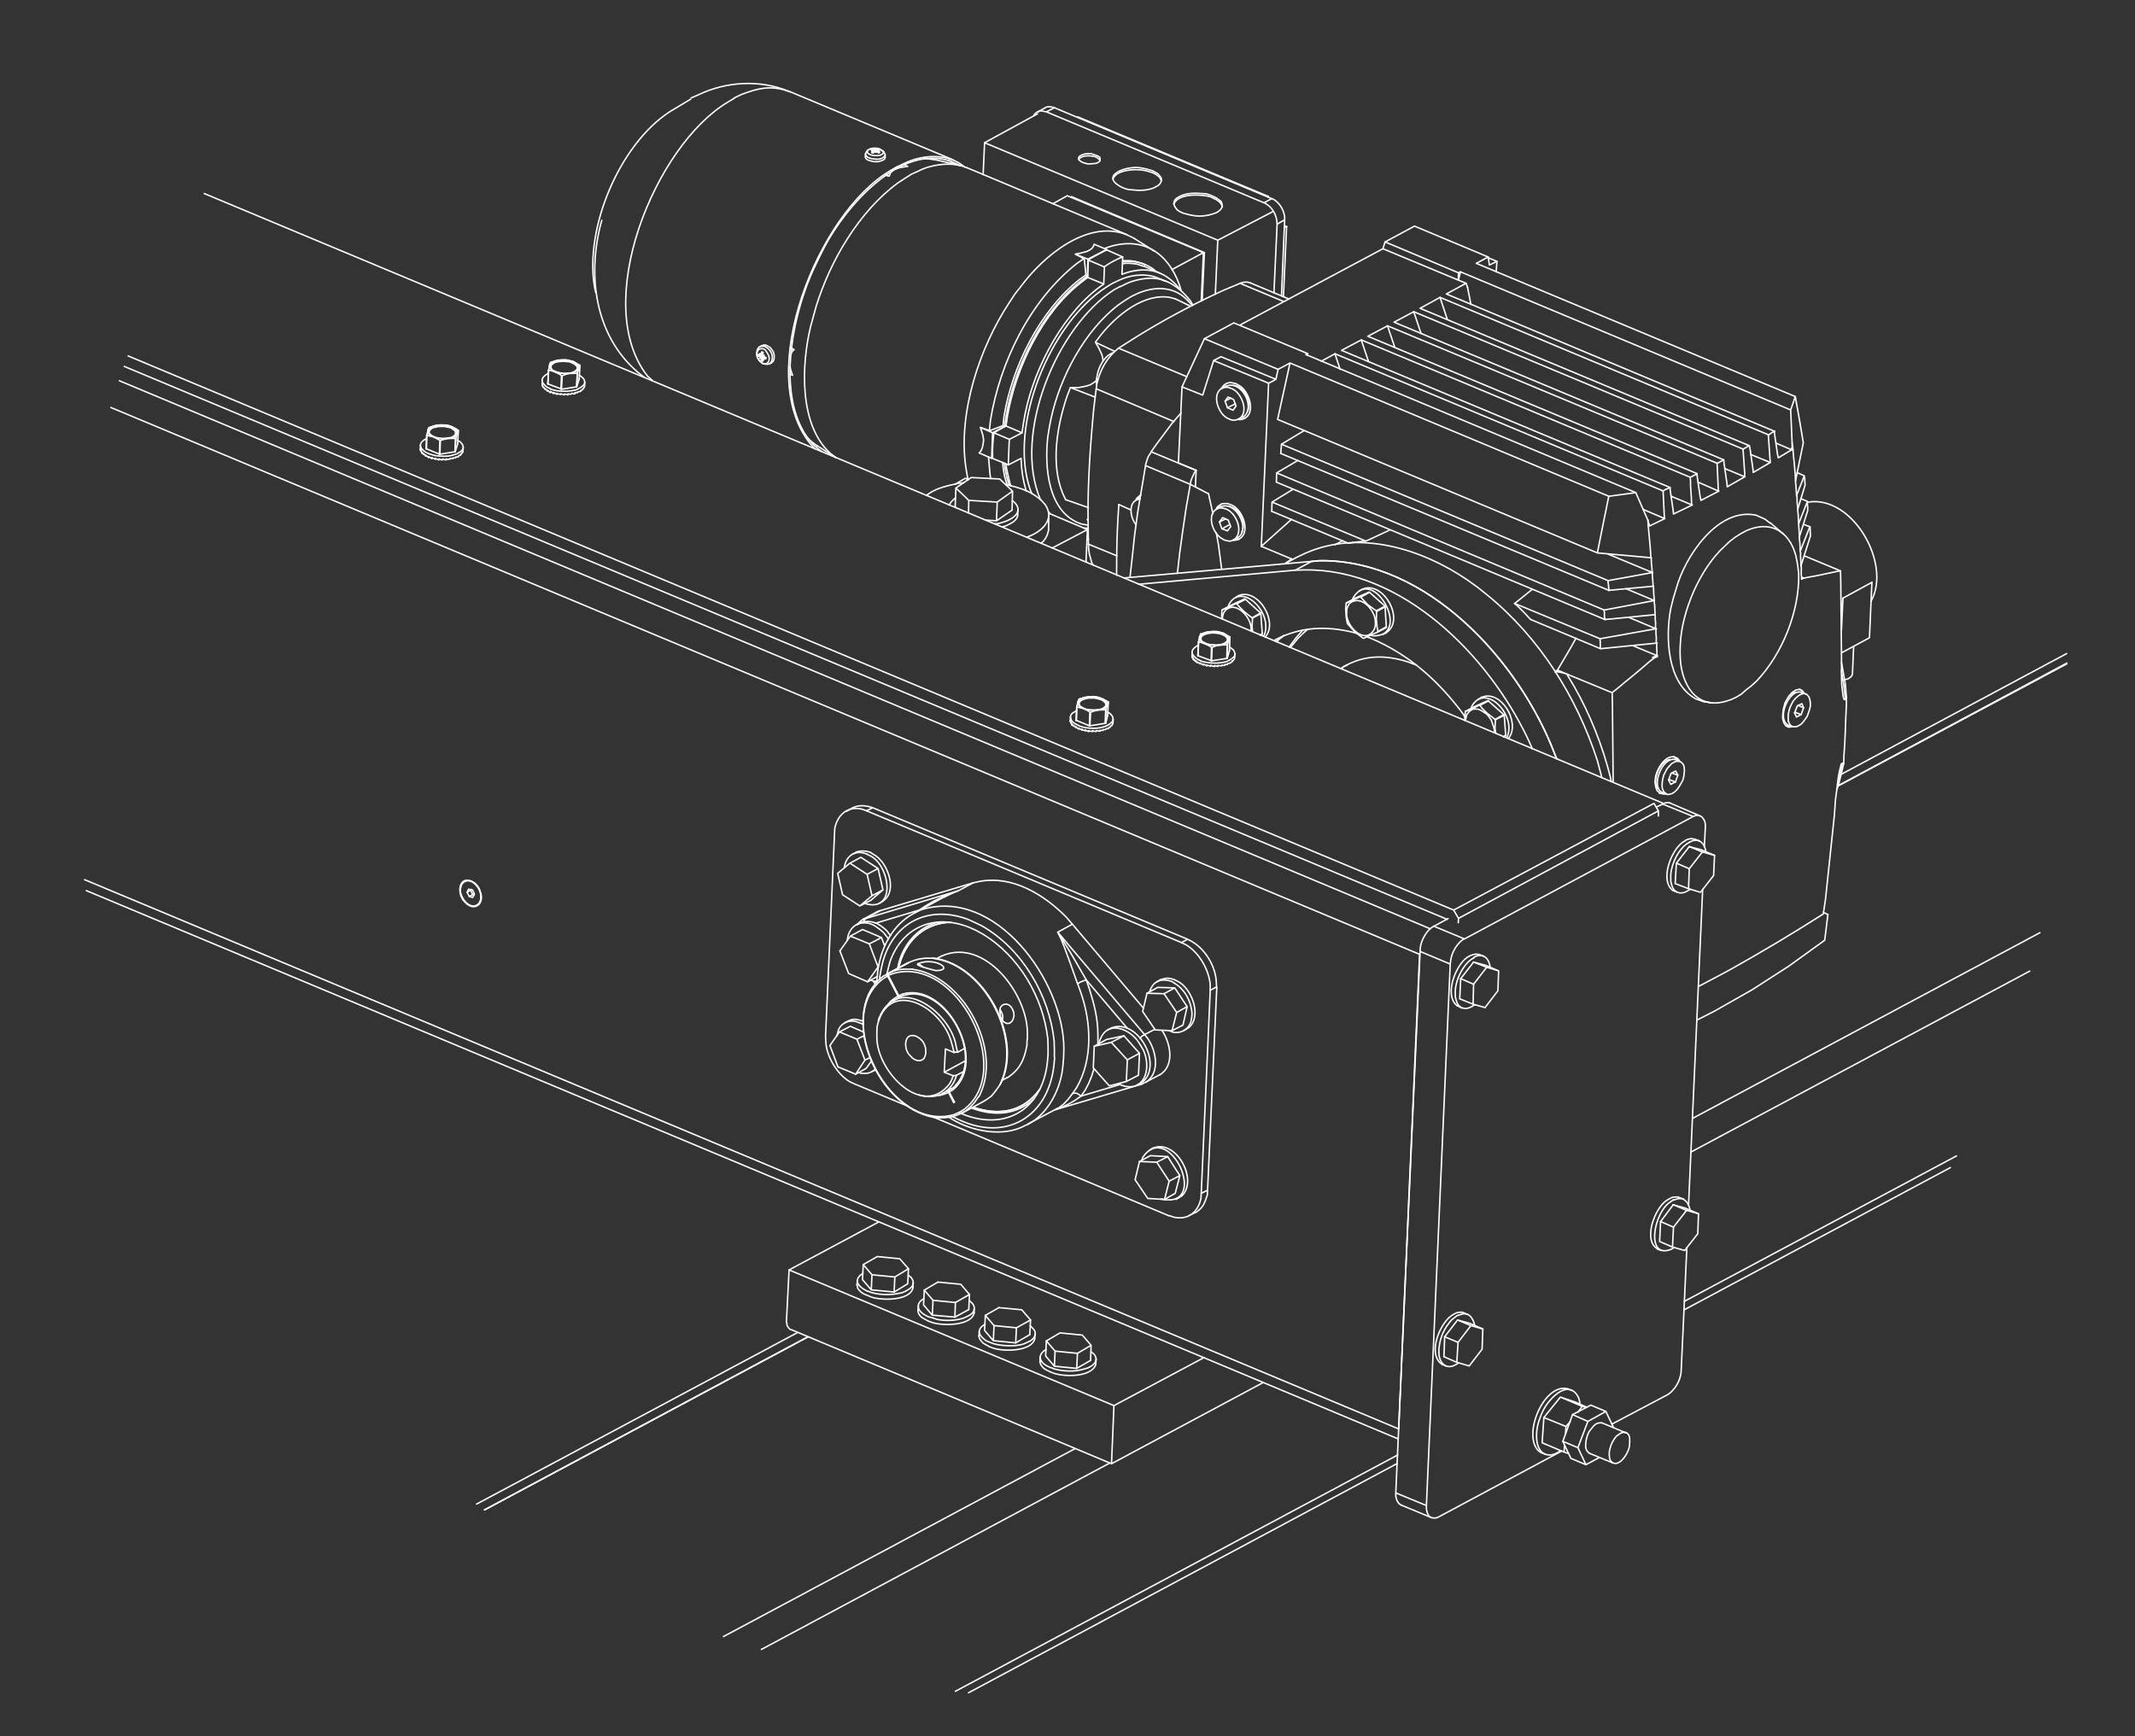<svg xmlns="http://www.w3.org/2000/svg" viewBox="0 0 878 714" fill="none" stroke="#fff" stroke-width=".6" stroke-linecap="round" stroke-linejoin="round" stroke-miterlimit="10" xmlns:v="https://vecta.io/nano"><rect x="0" y="0" width="878" height="714" fill="#333333" stroke="none"/><path d="M364 63.8v-.3l-.6-1.2-.6-.4-.7-.4m-.4-.2l-1-.3c-1.6 0-4 0-4.6 1.9l-.1.4m8 1.5v-1m-8.1-.5v1.1"/><path d="M361.1 61.2h-.3l-.3-.2h-1.4m0 1.8h-.3l-.2-.2m.8-.1V62m1.4-.1v.4m-1.6-.4v-.1m-46.6 80.8l-.4.1c-2.5 2.6 0 7.6 3.6 7.1l.6-.3m-3.2-7.3l-.6.4m3.8 7.1l.7-.4"/><path d="M314.4 146.8l-.6.5m-.7-1.3l.5-.2"/><path d="M314.4 146.8l-.9.7m355.1 441.8l-9.6-4m-5.4 12.4l9.7 4M507.7 270.2l.2-1.3m-17.6-.7v1.3m-249.9-111l.1-1.3m-17.5-.7v1.3m-32.6 27.5l.1-1.3m-17.6-.8v1.4m284.8 112.5l.1-1.3m-17.6-.9v1.3m10.4 264.7l.2-1.9m-23.1-1v1.9m-52.2-30.4v-1.9m-22.9-1l-.2 1.9m240.7 32.7l1.6.6m8.9-21.2l-1.6-.6m79.7-26.2l1.6.5m9-21.2l-1.6-.5m-2.3-126.2l1.4.6m9-21.2l-1.6-.6m-97.5 68.6l1.4.8m9-21.4l-1.6-.5m-183 157.7l.2-1.7m-23-1.1l-.1 1.8m-2-9.4v-1.9m-22.9-1l-.2 1.7m321.7-203.2l-12.6-5.4M576.2 619l12.5 5.2m-99.6-124.3l2.6-1.3m-141-166.4l-2.6 1.5m413.7-56.5l.5-11.4M702.8 289l1.4.1m29-69.6L728 215m-174.1 58.6h.1m129.3 52.2l2 .7m5.5-13.3l-1.9-.9M504.3 158.8l-1.6.9m6.7 12.6l1.6-.8m224.1 126.6l2 .7m5.6-13.3l-2-.8m-238.6-76.3l-1.7.9m6.9 12.8l1.6-.9m-40.1-16.4l-1.5.7m7.4-102.2l-8.2-5.2m24.1 27.4l-1-1.7c-2.8-3.5-5.8-6.3-9.9-8.1h-.1m-33.9 101.5h1.7m32.1-101.5l-3.2-1.3m-12.9-17.9L397.7 69m73.2 39.9l-.8-.4m60 14.5l-15.8-6.6m-37.2-4l-6.4-2.8m-23.3 104.1v.2M394.5 68l-9.3-2.2M336 183.3l7.6 4.8m48.5-122.3l-67-28-.9-.3c-11.6-4.8-25.5-4-36.8 1.4l-3.2 1.4m-36.7 50.3l-.3 1c-5.7 21.5-2.7 46.2 15 61.4l2.9 2.3m164.8-111l-3.2 1.7m106.2 183.4l-4.3 2.3M509.3 245l-1.4.9m60.7 15.1l1.4-.7m-9.7-18l-1.4.8m50.3 43.7l-1.4.9m-189.3-76.1l.1-1.9m215.3 387.8l1.6.6m10.9-26.2l-1.6-.6M431.2 218l.1-5.9m-79.4 138.6l-1.3.6m10.8 20.3l1.3-.7M477.1 403l-1.3.8m10.9 20.1l1.3-.7m-139.2-3.3l-1.3.7m10.8 20.2l1.3-.6m114.5 32l-1.3.8m10.8 20.3l1.3-.7M457 422.8l-1.3.7m12.1 22.6l1.3-.5m-115.5-65.9l-1.3.7m43.5 77.3l8.5-4.6m-29.5-44.3h1.4c14.7 1 26.8 24.8 17.7 36.5l-.9 1"/><path d="M370.5 410l.7-.5 1.6-.4 1.7-.3h.3m36.6 37.1l.6-1.2c8.3-18.8-7.3-47.8-27.8-50.6h-.4m-26 13.7l-.7 1.3c-8.1 18.9 7.3 47.6 27.8 50.6h.4m-12.1-63.6l-8.4 4.5m-3.3 18.3l-.3.9m16.5 30.4l.8.3m9.1-.8l3.5-1.8m-20.5-38.1l-3.3 1.9m9.4-36.5l-.6.3c-9.4 4.8-14.5 15.4-15.3 25.7l-.3 2.9m29.7 55.3l1.3.9c8.4 5.1 21.2 7.5 30.1 2.6l.9-.4m-34.2-93.6l-12.2 6.6m46.4 86.9l12.3-6.5m34.7-10l1-.5.6-.3 5.9-3.1m-43 14.4l35.5-10.5m-110.4-42.4l.8 1.1m-5-26.4l-.6.3-1.1 1-.8.8"/><path d="M360.9 374.9l-6 3.2m57.2 66.2l1.9-1m-26.8-50.1l-1.9 1M35.5 366.3L575 591.8m109-261.4L84 79.6m314.3 616.6l176.3-94.3m118-63.2l109.5-58.5M850 272.7l-94.2 50.5M332.2 549.8l-133 71.2M361.7 61.3l-.5-.1h-.1m-2-.2l-.9.1-.7.3c-1.5.8-.8 1.8.4 2.2l.9.3 1 .1h1l1-.1.7-.3.6-.4.1-.4v-.4l-.4-.4-.7-.4m-6.2 1.7v.2l.3.6.4.4.7.4 1 .3 1.2.2 1.1.1 1.1-.1 1-.3.7-.5.4-.4.2-.4m-4.8-1.6v.4m1.7-.1V62m-.4.2l-.1-.7m-1.6 0h-.2v.1h-.1m2.7 0l-.1-.1h-.2m-46.2 81l-.9-.1h-.7l-.6.2m3.9 7.1l.4-.3c1.6-2 .7-5-1.3-6.3l-.9-.6m-.5 4.8l.4-.3m-.9-1.5l-.4.3m-.1 1.7l1.1-.5m-1.7-.3l1-.7m-.3 2.1h.2v.2h.2m-1.5-2.5v.4m216.5 85.5l2.6-1.8m113.1 47.3l3 5c6.5 11.4 11.7 24.4 14.9 37.2l.4 2m96.3-33.9l-.6-5.3-.9-5.5-.1-1M482.8 173.4l-32-13.5m37.2-5l-28-11.7"/><path d="M447.6 223.8l11.7 4.8m50.6-112.1l18 7.5m227.7 198.6l1.1-4.1 1-4.6M451.5 156.2l-.6-.2m14.4-34.1l-2.6 1.6-2.5 1.7c-14.1 10.6-24.4 30.1-28 47.1l-.7 3.6-.6 3.7c-1.4 12.2-.1 31.3 13.8 35.9l2.2.4.4.1m43-90.4l-1.3-1.4c-5.6-6.5-13.7-6.7-21.2-3.5l-2.5 1.2m-4.6-4.1l-2.6 1.4c-23.6 15.2-41.7 59.4-30.3 86.1l.3.3m3.2 5l.7.8m47.5-95.7l-1.9-.7c-4.2-1.3-10.3-.2-14.3 1.6l-2.6 1.3M302 40.4l-2.7 1.6c-30.1 18-56.4 82.9-33 112.7l1.9 1.7M325 37.8l-1.7-.6c-6.9-2.1-11.9-.8-18.5 1.7l-2.9 1.4m-17.9.5l-8.5 5.1c-20.8 13.5-35.4 48.3-30.9 72.7l.4 1.7m130.1 278.3l1.6.3c19.9 3.8 35 32.4 26.5 50.8l-.4 1m8.5-4.7l.4-1c8.3-18.3-6.6-47-26.5-50.6l-1.6-.3m6.5 55.2l-1.8.7-1.8.5h-.6m-20.3-37.8l.7-.9 1.4-1.1 1.6-1m64.3 25.2v-3.3l-.1-3.5c-2-18.8-13.1-37.8-29.7-47.3l-2.9-1.4-2.9-1.3c-17.3-6.4-32.2 2.4-35.6 20.3l-.6 3.2-.1 1.2m30.1 56.5l2.5 1.2c19.5 9.2 36.7-1.2 39.1-22.2l.3-3.3m3.7-.1l-.3 3.5c-.7 8.4-5.1 17.9-12.3 22.8l-2.2 1.3m-46.1-87.3l1.9-.9c30.9-10.1 59.2 29.4 59.1 57.1l-.1 3.5m-2.6 21l.5-.2 2.1-1.6 1.8-1.9 1.9-2.5m22.4-26.9L446.7 403m22.1 24l.4-.3.3-.5.4-.2.5-.3.3-.2 4.1-2.1m-30.2 27.4l16.1-4.8"/><path d="M446.7 403l1.3 3.7c2 6.5 3.5 12.1 3.5 18.9v3.7m-1.6 10.2l-1 3.2-1.2 2.9-1.4 2.7-1.7 2.5m26.1-25.3l1.3 1.6c3.5 5.1 5.2 14-.7 18h-.1m-2.6.6l.5.2h.4m-24.9 4.9l-2.6 1.8-2.6 1.5-2.8 1.3-2.6 1m-56-82.1h.1m-.1 0l-17.9 5.4m-3.9-2l-.3.1-.3.4-.3.3v.5"/><path d="M377.8 374.5l.2-.2m-17.8 29.3l.3.3m-5.6-25.8l1.3-.4M49.1 156.6L588.2 382M196 618.6l131.9-70.5m429.4-229.7l92.6-49.6M313.1 678.4l143.3-76.7m239-127.9l139.3-74.4M297.5 673.1l144.6-77.3M696 460l142.9-76.4m-446 312l181.9-97.2m117.9-63.2l111.9-59.8M199.3 621l133.1-71.2m423.4-226.5L850 273M362.1 61.5l-.4-.2m-.6-.1h-.3m-1.3-.2h-.4m3.9 4.9l.7-.4.3-.6v-.1m-8.1-.4v.4l.4.6.6.4.9.3 1.1.3 1 .1h1.2l1.1-.3.8-.3m-2.6-4.4h-.5"/><path d="M359.8 61.3h.1v.2-.2h-.1m.1.2h-.5m-.8-.2l-.1.2h-.2v.1h.8.1v.3m-.7.1l.1-.1h.6-.6v.1h-.1"/><path d="M359.2 62.2V62h.2-.2v-.1m0 .3h-.1l-.3.3h-.2v.1h-.1"/><path d="M359.1 62.9l-.2-.1h-.3v-.2h-.1"/><path d="M359.1 62.9v-.1h.1v-.2h.2v-.1h.1v-.2h.1v-.1h.3l.2.1m.1.3h-.1v-.3"/><path d="M360.2 62.3v.3m0-.3v-.1h.3l.1.1.2.2h.1l.2.1.1.2h.2m.3-.2h-.2v.2h-.1m.3-.2v-.1h-.2l-.1-.2h-.2l-.1-.1-.2-.2h-.1v-.1h.1m.6 0h-.6"/><path d="M360.8 61.8l.1.1h.6m-.7-.1v-.2h.4l.2-.1h.1m-.6-.2h.3v.2h.3m-.6-.2h-.3v.2h-.2m-1.8 1.1h-.1m1.6 0v-.3h.1m1 .5h.3v-.2h.2m-1.8-1.1v.3m0 .4v-.4m0-.3v.3m-1.1-.2v-.1m-.2-.2h.2v.2"/><path d="M359.8 61.3l.1.5m1-.3v-.2m-.1.3l.1-.1m-46.2 82.4l-.7-.4-.7-.1-.9.1-.6.4-.3.6-.3.9.1 1 .3.9.6.9.7.7.7.6c2.6.7 3.3-1.8 2.3-3.7l-.6-1-.6-.9"/><path d="M313.2 145.8l-.1.2h-.2m-.3-.6v.3h.2v.1l.1.2"/><path d="M312.8 146v-.2l-.2-.1v-.3m.2.6v.2h-.2m-.7-.5l.3.3h.1v.1h.2l.1.1m-.7-.5v.5l.2.2h.1v.1h.3v.2h.1l.2.1v.2m-.3.3h.1v-.2h.2v-.1m0 .1v.2h-.3m.6.2v-.2h-.2v-.2h-.1m.3.4v.8m.5.3l-.1-.2h-.3v-.1h-.1m.5.3v-.3l-.1-.2v-.4-.2l.1-.1v.1m.6.5h-.1v-.2h-.2v-.1h-.1v-.2h-.2m.2-.1v.1h.1v.2l.2.1v.2h.1m-.4-.6v-.1h.3.1v.1h.5v.1h.2m0-.5v.5m0-.5h-.4l-.1-.2h-.3-.2v-.1l-.1-.2v-.1m.4-.3l-.1.1h-.2v.2h-.1v-.2h.3v-.1h.1"/><path d="M313.8 146.4l-.2-.2-.1-.1v-.1l.1-.2v-.4l.2-.2v-.1m-.6-.3h.3v.1h.3v.2m-.6-.3v.9m3.9 3.6l.3-.2.6-.5.3-.9.1-1-.1-1-.3-1-.6-.9-.7-.9-.9-.5-.9-.5h-.7l-.8.2-.2.1m.6 4.2h.1v-.2h.2m.1-.1l-.1.1h-.2l-.1.2m1.1 1v-.4m0 .5v-.1"/><path d="M313.8 145.1h-.2v-.2h-.2l-.2-.1m-.1 2.2h-.2v.1h-.1"/><path d="M313.1 147l.4-.3.3-.2m-1 .5h.3m.1 1.1l.3-.3m-.3.3l-.1.2"/><path d="M312.1 146.2v.2h-.2v-.2m.2 0h.5m-.1 1.1l.6-.3M659 585.3l-.3-.1h-.7c-2.2 0-3.2 2.1-4.5 3.6l-.6 1.3-.4 1.3-.3 1.4-.1 1.3v1.2l.3 1 .6.9.6.4.1.1m-1.5 4.7l5.6-3m-8.9-4l3.3 7m.8-17.8l-4.1 10.8m11.5-14.9l-7.4 4.1m10.6 2.6l-3.2-6.7m-7.4 4.1l-6.3-2.8m2.2 13.6l-6.2-2.6m4-11l-4 11"/><path d="M660.4 580.5l-6.2-2.6-7.5 3.9m5.5 20.6l-6.2-2.6m-3.3-7l3.3 7m24.2-7.9v1.3l-.1 1.3c-.1 2.9-4.8 10.4-7.9 6.1l-.3-1-.1-1.2v-1.3l.3-1.3.4-1.4.6-1.3.7-1.2.9-1.2 1-.7.9-.6.9-.3h.9l.7.3.6.6.4.9.1 1m-227.1-35.3l5.6-3.3m-14.8 2.4l9.2.9m-12.8-5.1l3.6 4.2m2-7.5l-5.6 3.3m14.8-2.4l-9.2-.9m12.8 5.1l-3.6-4.2m-2 7.5l-.3 6.2m5.9-9.5l-.2 6.2"/><path d="M442.8 562.8l5.7-3.3m-14.6-3.8l-.3 6.2 9.2.9m-12.5-11.3l-.3 6.2 3.6 4.2M368 525.2l5.6-3.4m-15 2.5l9.4.9m-13-5.1l3.6 4.2m2.2-7.5l-5.8 3.3m15-2.4l-9.2-.9m12.8 5l-3.6-4.1m-2 7.5l-.3 6.2"/><path d="M373.6 521.8l-.3 6.2m-5.6 3.4l5.6-3.4m-14.7-3.7l-.3 6.2 9.4.9M355 520.1l-.3 6.2 3.6 4.2m34.6 5.2l-.2 6m.2-6l5.8-3.3-.3 6.2"/><path d="M392.7 541.7l5.7-3.1m-14.7-3.8l9.2.9m-12.8-5.1l3.6 4.2m2-7.5l-5.6 3.3"/><path d="M395.1 528.2l-9.4-.9m13 5.1l-3.6-4.2m-11.4 6.6l-.3 6.1 9.3.8m-12.6-11.1l-.3 6.1 3.6 4.2m34.6 5.2l5.8-3.2m-15 2.3l9.2.9m-12.8-5.1l3.6 4.2m2-7.4l-5.6 3.2"/><path d="M420.2 538.7l-9.4-.9m13 5.1l-3.6-4.2m-2.2 7.4l-.3 6.2m6.1-9.4l-.3 6"/><path d="M417.7 552.3l5.8-3.4m-14.7-3.7l-.3 6.2 9.2.9M405.2 541l-.3 6.2 3.6 4.2m86.7 6.9l-37.1 19.8-133.6-55.8 37-19.8m95.6 99.5l1-23.9m-1 23.9l-131.6-55.1m-2.1-3.1l.2.4v.6l.1.4.6.9.7.7.5.1"/><path d="M323.4 543.8l1.1-21.5m195 46.3L457.1 602m41.4-335.8l-.3 5.6m3.5-6.5l-1.6.3-1.6.6"/><path d="M504.7 265.2l-3 .1m2.8 5.5l.2-5.6m-.2 5.6l-6.3 1m-4.5-.1l-1.3-.6c-2.8-2-3-3.8.1-5.6h.1m13 .6l1 .7.7.6c1 1.7.7 2.5-.9 3.6l-1 .6-1.2.6c-2.9.6-4.7.7-7.6.3l-1.6-.3-1.3-.4"/><path d="M507.7 270.2v.3m0 .3v-.3m0 .3l-.1.2v.1l-.2.2m-.1.2l.1-.2m-.1.2l-.2.2-.1.1h-.3m0 .3v-.3m0 .3l-.1.2-.3.1h-.3m0 .3v-.3m0 .3l-.4.1h-.3l-.5.2m0 .3v-.3m0 .3h-1.1m0 .3v-.3m0 .3l-.5.1-.4-.1h-.4m0 .2v-.2"/><path d="M502.4 273.8h-1l-.6-.1m0 .4v-.4m0 .4l-.4-.1-.6-.2h-.4m0 .3v-.3"/><path d="M499.4 274.1l-.6-.1-.5-.2-.5-.1m0 .3v-.3"/><path d="M497.8 274l-.5-.2-1-.2m0 .2v-.2"/><path d="M496.3 273.8l-.4-.2-.6-.2-.4-.3m0 .3v-.3"/><path d="M494.9 273.4l-.5-.1-.8-.6m0 .3v-.3m0 .3l-.4-.2-.3-.3-.5-.2m0 .2v-.2"/><path d="M492.4 272.5l-.3-.2-.2-.3-.3-.3m0 .3v-.3"/><path d="M491.6 272l-.3-.5-.5-.5m0 .3v-.3"/><path d="M490.8 271.3l-.1-.3-.1-.5-.2-.3m0 .3v-.3"/><path d="M490.4 270.5l-.1-.3v-.7"/><path d="M490.3 269.8v-.3"/><path d="M490.3 269.8v-.3m2.4.2h-.1v-.2m5.5 2.2l-5.4-2m5.5 2.1v-.1h-.1m6.6-1h-.2v.1m1.1-3.2l-.9 3.1m.7-7.5l-.3.4-.1.3-.4.3-.4.3-.6.3-.6.3-.6.1-.7.1h-.9l-.7.1h-.7l-.9-.1h-.7l-.9-.1-.6-.3-.7-.1-1.2-.6-1-1-.1-.4v-.8l.1-.4c.5-.7 2.1-1.6 2.9-1.6l.7-.1h.7l.9-.1h.7l.9.1h.7l.7.1.7.3.7.1.6.3.4.3.4.3.7.7.1.4v.8"/><path d="M503.8 261l-1-.4-1.1-.5-1.2-.1-1.4-.1-2.6.2-1 .3-.9.5-.7.5-.3.6v.6l.3.7.5.6.9.4 1 .5 1.3.3 2.6.2 1.3-.1 1.2-.3 1-.4.7-.5.6-.5.1-.6-.1-.7-.5-.6-.7-.6"/><path d="M502.7 261l-1.2-.4-1.3-.2-1.3-.1-1.3.1-1.1.2-1 .3-.9.5-.6.5-.1.7v.6l.4.6.1.1m9.6.4l.5-.5.3-.6-.1-.6-.4-.6-.8-.6-.8-.4m-4.5 5.1l-2.6-1.3m2.9 1.4h-.2v-.1h-.1m-5.3-2.1l-.2 5.7m2.9-4.9l-1.7-.6-1-.2m5.2 7.7l.1-5.6m7.2-2.9l-.3.8-.3 1.1v.1h-.1"/><path d="M492.9 263.9l.4-1.9m-.4 2v-.1m5 9.8l-.1.3m-1.3-.4l-.2.2m8.5-8.7l-.1 5.6m1.1-8.7l-.4 1.2"/><path d="M505.6 267.6l.2-5.6m-10.6 11.3l-.3.1m-1-.6l-.3.2m-1-3.5l.3-5.6"/><path d="M492.7 272.4l-.3.1m-.5-.7l-.3.2m11.5-11.6l2 1.2.6.3v.1h.1m-14.8 9.3h-.2m-.2-.8h-.2m3.5-9.8l3.1-.8m-3.3 1v-.2h.2m-.6 1.3l.3-.7.1-.4m-3.4 8.9h.1m10-10.1l1 .3 1.7.4m-3-.7h.3m-3.4.2l1.6-.2h1.5M231.2 154.5l-.3 5.6m3.4-6.5l-1.5.3-1.6.6m6.2-1l-3.1.1m2.8 5.5l.3-5.6m-.3 5.6l-6.2 1m-4.5-.2l-1.3-.6c-2.8-2-3-3.8.1-5.6h.1m12.9.6l1 .7.7.6c1 1.7.7 2.5-.9 3.6l-1 .6-1.2.6c-3 .6-4.8.7-7.8.3l-1.4-.3-1.3-.4m14.1-1.5v.3m0 .3v-.3m0 .3l-.4.4m0 .3v-.3m0 .3l-.2.1-.1.2h-.3m0 .3v-.3m0 .3l-.2.1-.2.2h-.3m0 .3v-.3m0 .3l-.5.1h-.2l-.5.1m0 .3v-.3m0 .3h-1.1m0 .5v-.5m0 .5h-.5l-.4-.2h-.4m-.2.3l.2-.3m-.2.3h-.8l-.6-.1m0 .4v-.4"/><path d="M233.5 162.4l-.5-.2-.5-.1h-.5m0 .3v-.3"/><path d="M232 162.4l-.5-.2-1-.2m0 .2v-.2"/><path d="M230.5 162.2l-.5-.1-.6-.1-.4-.2m0 .3v-.3"/><path d="M229 162.1l-.6-.3-.4-.1-.4-.3m0 .4v-.4m0 .4l-.5-.3-.4-.3-.4-.2m0 .4v-.4"/><path d="M226.3 161.4l-.5-.3-.2-.3-.5-.3m0 .3v-.3m0 .3l-.8-.9m0 .3v-.3"/><path d="M224.3 160.2l-.3-.4-.2-.3-.3-.3m0 .3v-.3m0 .3l-.1-.3-.2-.4-.1-.3m0 .3v-.3m0 .3l-.1-.3v-.7"/><path d="M223 158.1v-.3"/><path d="M223 158.1v-.3m2.3.1v-.1m5.4 2.1l-5.4-2m5.6 2.2h-.2v-.2m6.5-1v.2h-.1m1.1-3.2l-1 3m.8-7.5l-.1.4-.1.3-.4.3-.4.3-.6.3-.6.3-.6.1-.7.1h-.9l-.7.1h-.9l-.7-.1h-.7l-.9-.1-.7-.3-.6-.1-1.2-.6-1-1-.2-.4v-.7l.1-.4c.5-.7 2.1-1.6 2.9-1.6l.7-.1h.7l.7-.1h.9l.7.1h.9l.7.1.7.3.7.1.6.3.4.3.4.3.4.4.1.3.3.4v.4l.1.3"/><path d="M236.5 149.3l-1-.5-1.2-.2-1.3-.3-1.2-.2-1.3.2-1.3.1-1.1.3-.8.4-.7.6-.3.6v.6l.3.7.5.6.9.4 1 .4 1.2.3 1.4.3h1.3l1.3-.1 1.2-.3 1-.5.7-.4.4-.6.3-.6-.1-.7-.5-.5-.7-.6"/><path d="M235.4 149.3l-1.2-.5-1.3-.1-1.3-.1-1.3.1-1.1.1-1.1.3-.8.6-.6.4-.1.8v.5l.4.6.1.2m9.6.4l.5-.6.2-.6v-.5l-.5-.6-.7-.6-.8-.4m-4.5 5.2l-.6-.5-2-1m2.9 1.5h-.3m-5.3-2.2l-.3 5.6m3-4.9l-1.7-.6-1-.1m5.1 7.6l.2-5.4m7.1-3.1l-.2.9-.3 1v.2h-.1"/><path d="M225.6 152.2l.4-1.9m-.4 2v-.1m5 9.8l-.1.2m-1.3-.4l-.2.3m8.5-8.8l-.3 5.6m1.3-8.6l-.5 1.1"/><path d="M238.2 155.9l.3-5.6m-10.6 11.2l-.3.3m-1-.7l-.3.3m-1-3.6l.3-5.6m-.2 8.5l-.3.1m-.7-.7l-.1.1m11.5-11.5l2 1.2.6.2v.2h.1m-14.8 9.2h-.2m-.3-.7h-.1m3.5-9.8l3.1-.9m-3.3 1v-.1h.2m-.6 1.3l.1-.7.3-.5m-3.4 9h.1M233 148l1.1.3 1.7.4m-3-.7h.2m-3.3.1l1.6-.1h1.5m-51.7 33.1l-.2 5.7m3.4-6.5l-3.2.8m6.2-.8h-3m2.8 5.5l.2-5.5m-.2 5.5l-6.2 1m-4.5-.2l-1.3-.6c-2.8-1.7-3.1-3.9.1-5.5h.1m12.9.6l1 .6.7.7c1.1 1.5.6 2.7-.9 3.6l-1 .6-1.2.4c-2.5.9-5.2.7-7.8.4l-1.4-.4-1.3-.4m14.1-1.3v.3m0 .3v-.3m0 .3l-.2.1-.1.2-.2.1m0 .3v-.3m0 .3h-.1l-.1.2-.3.1m0 .3v-.3m0 .3l-.2.1h-.3l-.3.2m0 .3v-.3m0 .3l-.4.1h-.7m0 .3v-.3m0 .3l-.3.1h-.9m0 .3v-.3m0 .3H185m-.1.3l.1-.3m-.1.3h-.9l-.5-.1m0 .3v-.3"/><path d="M183.5 189.1h-.5l-.6-.2-.4-.1m0 .3v-.3"/><path d="M182 189.1h-.6l-.4-.2-.6-.1m0 .3v-.3"/><path d="M180.4 189.1l-.4-.2-.6-.1-.4-.3m0 .3v-.3"/><path d="M179 188.8l-.6-.2-.4-.1-.5-.3m0 .3v-.3"/><path d="M177.5 188.5l-.4-.2-.4-.2-.5-.3m0 .3v-.3"/><path d="M176.2 188.1l-.4-.3-.3-.3-.4-.3m0 .4v-.4"/><path d="M175.1 187.6l-.3-.4-.6-.6m0 .3v-.3"/><path d="M174.2 186.9l-.3-.3-.1-.3-.3-.3m0 .3v-.3"/><path d="M173.5 186.3l-.1-.4-.2-.3-.1-.3m0 .3v-.3m0 .3l-.2-.3v-.7"/><path d="M172.9 184.9v-.3"/><path d="M172.9 184.9v-.3m2.5 0h-.2m5.5 2.2l-5.3-2.2m5.5 2.2h-.2m6.5-1h-.1m1.1-3.2l-1 3.2m.7-7.5l-.1.3-.1.4-.4.3-.4.3-.6.3-1.2.3-.7.1-.9.1c-2 .1-2.6 0-4.6-.4l-.6-.3m0 0l-1.2-.6-.4-.3-.3-.3-.3-.4-.1-.3v-.8l.1-.3.3-.3.3-.5.4-.2.6-.2.6-.3 1.4-.3m0 0l.7-.1c2 0 2.6 0 4.6.4l.7.3.6.3c.7.4 1.7 1.1 1.7 2l-.1.4"/><path d="M186.5 176.1l-1-.4-1.2-.5-1.3-.1-1.3-.2h-1.3l-1.3.3-1 .3-.8.4-.8.6-.3.6v.6l.3.6.6.5.9.6 1 .4 1.1.3 1.5.2h1.3l1.3-.2 1.1-.1 1-.4.8-.5.4-.6.3-.7-.2-.6-.4-.5-.7-.6"/><path d="M185.3 175.9l-1.1-.2-1.3-.3h-2.6l-1.2.3-1 .2-.8.5-.6.6-.2.5v.6l.5.7.1.2m9.5.4l.6-.6.1-.5v-.8l-.4-.5-.7-.5-.9-.6m-4.4 5.2l-.6-.3-2-1.1m2.8 1.4h-.2m-5.4-2.1l-.1 5.6m2.9-4.9l-1.8-.4-1-.3m5.2 7.8l.2-5.7m7-2.8l-.1.8-.3 1h-.2v.2"/><path d="M175.5 179l.5-2"/><path d="M175.5 179h0m5.1 9.8l-.2.3m-1.3-.5l-.1.2m8.5-8.7l-.3 5.7m1.3-8.7l-.6 1.2"/><path d="M188.2 182.6l.3-5.5m-10.7 11.2l-.3.2m-1-.6l-.3.2m-1-3.5l.3-5.6m-.1 8.5l-.3.1m-.7-.7h-.2m11.6-11.4l2 1 .6.5.1.1m-14.9 9.2h-.1m-.3-.7h-.1m3.4-9.8l3.2-.9m-3.3.9h.1m-.5 1.2l.1-.6.3-.6m-3.5 9.1h.2m9.9-10.1l1 .1 1.8.6m-3.1-.7h.3m-3.3.1l1.6-.1h1.4m265.8 118.1l-.3 5.6m3.4-6.5l-1.6.4-1.5.5m6.2-1l-3.1.1m2.9 5.5l.2-5.6m-.2 5.6l-6.3 1m-4.5-.1l-1.3-.6c-2.1-1-3.3-3.6-.7-4.9l1-.6m12.8.6h.1l.9.6.7.7.4.7.1.7-.1.9-.6.7-.7.6-1 .6c-2.8 1.3-5.8 1.3-8.8.9l-1.6-.4-1.3-.4m14.1-1.4v.2m0 .3v-.3m0 .3l-.2.2v.1h-.1m-.1.5l.1-.5m-.1.5h-.2l-.1.1-.3.1m0 .3v-.3m0 .3l-.2.2h-.3l-.2.1m0 .3v-.3m0 .3l-.5.2h-.6m-.1.2l.1-.2m-.1.2l-.3.2h-.9m0 .3v-.3m0 .3h-1.3m0 .3v-.3"/><path d="M452.3 300.7h-.5l-.5-.2h-.5m0 .3v-.3"/><path d="M450.8 300.8h-.5l-.5-.1-.5-.2m0 .3v-.3"/><path d="M449.3 300.8h-.6l-.4-.1-.6-.2m0 .3v-.3"/><path d="M447.7 300.8l-.4-.1-.6-.2-.4-.3m0 .3v-.3"/><path d="M446.3 300.5l-.4-.1-.6-.2-.4-.3m0 .3v-.3"/><path d="M444.9 300.2l-.5-.3-.4-.1-.4-.3m0 .3v-.3m0 .3l-.5-.3-.6-.6m-.1.3l.1-.3m-.1.3l-.3-.3-.6-.5m0 .2v-.2"/><path d="M441.5 298.6l-.3-.2-.1-.3-.3-.3m0 .3v-.3"/><path d="M440.8 298.1l-.1-.5-.2-.3-.1-.2m0 .2v-.2"/><path d="M440.4 297.3l-.2-.4v-.6"/><path d="M440.2 296.6v-.3"/><path d="M440.2 296.6v-.4m2.5.1h-.2m5.5 2.2l-5.3-2.2m5.5 2.2h-.2m6.7-1h-.2m1-3.2l-.8 3.2m.7-7.5l-.3.3-.1.4-.4.3-.4.3-.6.3-1.2.3-.7.1-.9.1c-1.8 0-2.6 0-4.5-.4l-.7-.3-.6-.3-.6-.3-.4-.3-.3-.3-.3-.4-.1-.3v-.9l.1-.3.3-.3.3-.4.4-.3.6-.1.6-.3.7-.1.7-.1.7-.1c2.1 0 2.5-.1 4.6.4l.7.3.6.3c.8.6 1.8.8 1.7 2v.4"/><path d="M453.8 287.8l-1-.4-1.2-.4-1.1-.3h-2.8l-1.3.3-1 .3-.8.4-.8.6-.2.5v.6l.2.6.6.6.9.5 1 .5 1.3.3 1.3.1h1.3l1.3-.1 1.1-.2 1-.4.8-.4.5-.6.2-.7-.2-.6-.4-.6-.7-.6"/><path d="M452.6 287.7l-1.1-.3-1.3-.3h-2.6l-1.2.3-1 .3-.8.4-.6.6-.2.6v.5l.5.8.1.1m9.5.4l.6-.5.3-.6-.1-.7-.5-.6-.7-.6-.9-.4m-4.4 5.2l-.6-.5-2-1m2.9 1.5h-.3m-5.4-2.2l-.1 5.6m2.9-4.9l-1.8-.4-1-.3m5.2 7.8l.2-5.6m7.2-2.9l-.3.9-.3 1h-.1"/><path d="M442.8 290.7l.5-2"/><path d="M442.8 290.7h0m5.1 9.8l-.2.3m-1.3-.4l-.1.1m8.5-8.6l-.1 5.6m1.1-8.8l-.4 1.3"/><path d="M455.5 294.3l.3-5.6m-10.7 11.4l-.2.1m-1.1-.5l-.2.1m-1.1-3.5l.3-5.6m-.1 8.5h-.3m-.6-.6h-.3m11.6-11.3l2 1 .6.4h.1m-14.8 9.2l-.2.2m-.3-.8h-.1m3.4-9.8l3.2-.8m-3.3.8h.1m-.5 1.2l.3-.6.1-.6m-3.5 9.1h.2m9.9-10.1l1 .2 1.8.6m-3.1-.8h.3m-3.3.2l1.6-.2h1.4m149.8 91.2l-2-3.4m2 3.4l-.1 1.8M51.1 150.7l544 227.4M52.7 146.4l545.1 227.9m0 0l82.4-43.9 1.8 3.1-82.2 44.2m82.2-44.2v2.1m11.6 162.2l-5.5-2.3m5.5 2.3l-5.4 6.9-5.3-2.3"/><path d="M688.1 495.5l-5.2 6.9m4.9 10.5l5 1.4m-4.6-9.6l-.4 8.2m10.7-13.7l-4.9-1.4m4.6 9.6l.3-8.2m-5.7 15.1l5.4-6.9m-10.4 5.5l-5.3-2.3m.4-8.2l-.4 8.2"/><path d="M698.5 499.2l-5.4-2.3-5-1.4m6.3-130l4.9 1.5m-4.6-9.7l-.3 8.2m5.7-15.1l-5.4 6.9m10.4-5.5l-5-1.4m4.6 9.7l.4-8.3m-5.8 15.2l5.4-6.9m-4.6-9.7l-5.4-2.2"/><path d="M694.7 357.3l-5.3-2.3m5.3-6.8l-5.3 6.8m5 10.5l-5.5-2.1m.5-8.4l-.5 8.4m16.2-11.6l-5.5-2.3-4.9-1.3m-95.6 212.1l5.1 1.5m-4.6-9.7l-.5 8.2m5.8-15.1l-5.3 6.9m10.2-5.5l-4.9-1.4m4.6 9.7l.3-8.3m-5.6 15.2l5.3-6.9m-4.6-9.7l-5.5-2.3m.2 9.2l-5.5-2.3m5.3-6.9l-5.3 6.9"/><path d="M599.1 560.3l-5.3-2.3m.3-8.2l-.3 8.2m16-11.4l-5.3-2.3-5.1-1.4m12-145.1l-5.4-2.1"/><path d="M611.4 397.8l-5.4 7-5.3-2.3"/><path d="M606 395.7l-5.3 6.8m5.1 10.5l4.9 1.4"/><path d="M606 404.8l-.2 8.2m10.5-13.7l-4.9-1.5m4.6 9.7l.3-8.2m-5.6 15.1l5.3-6.9m-10.2 5.5l-5.5-2.2m.4-8.3l-.4 8.3m16-11.5l-5.4-2.3-4.9-1.3M431.9 564.2l-1.3-.6-1.2-.7-.8-.8-.6-.9-.3-.9v-.4m22.9 1v.4c-1.9 5.2-12.9 5-17.2 3.5l-1.6-.6m.2-1.7l-1.4-.7c-3.1-1.6-4-4.6-.7-6.6l.3-.1m18.5.8l.3.3.9.7c1.6 1.9.8 3.8-1.2 5l-1.3.7-1.4.4c-3.3 1.1-7.4 1.1-10.8.4l-1.7-.4-1.4-.6m-75.3-29.6l-1.5-.6-1.1-.7-.9-.9-.6-.8-.1-.9-.2-.4m23.1 1l-.1.4c-1.5 5.2-13.1 5-17.2 3.5l-1.4-.6m0-1.7l-1.3-.7c-3-1.7-4.3-4.3-.9-6.5l.3-.3m18.6.8l.3.3.9.7c1.6 2 .9 3.8-1.2 5l-1.2.7-1.4.6c-3.8.8-6.9 1-10.8.3l-1.7-.4-1.6-.6m241.2 9.4l1.1-.5 1.2-.2h1.1l.6.3m-8.9 21.2l-.4-.3c-5.6-4.3-.6-16.5 4.2-19.8l1.2-.7m1.5.6l1.2-.4c3.2-1.1 5 1.5 5.6 4.3v.1m-6.6 15.6l-1.2.7-1.3.6c-3.2.8-5.1-1.6-5.5-4.5l-.1-1.6.1-1.6c.6-4.7 2.1-7.8 5.2-11.4l1.3-1 1.2-.9m87.1-47.9l1.2-.6 1.2-.1h1.1l.6.3m-9 21.2l-.3-.3c-5.7-3.7-.9-16.6 4-19.8l1.2-.7m1.6.6l1.2-.4c3.2-1.1 5 1.5 5.6 4.3v.1m-6.5 15.4v.1l-1.2.7c-10.8 4.3-7.2-15.4-.3-19.5l1.2-.9m4.9-147.8l1.3-.5 1.2-.2 1 .2.6.1m-8.8 21.2l-.4-.1c-5.5-4.1-.9-16.4 4-19.9l1.2-.7m1.5.7l1.3-.6c3.3-.9 5 1.4 5.5 4.3v.3m-6.3 15.4h-.2l-1.2.7c-2.6 1.6-5.6.6-6.3-2.5l-.4-1.4v-1.4c-.3-4.4 2.2-10 5.3-13.1l1.2-1 1.2-.7m-90.3 46.7l1.3-.5 1.1-.2 1 .1.6.1m-8.8 21.2l-.4-.1c-5.5-4.1-.9-16.4 4-19.9l1.2-.7m1.5.7l1.2-.6c3.4-.9 5.2 1.4 5.6 4.5v.1m-6.3 15.5h-.1l-1.2.7c-2.6 1.6-5.6.6-6.3-2.5l-.4-1.4v-1.4c-.3-4.4 2.2-10 5.3-13.1l1.2-1 1.2-.7M406.8 553.8l-1.3-.7-1.2-.7-.8-.9-.6-.8-.3-.9v-.4m22.9 1v.4c-1.6 5.2-13.1 5.1-17.2 3.6l-1.6-.6m.2-1.8l-1.4-.6c-2.9-2.1-4.2-4.3-.7-6.6l.3-.1m18.6.6l.3.3.9.9c1.7 1.8.6 3.9-1.2 5l-1.3.6-1.3.6c-3.1 1.1-7.7.9-11 .3l-1.6-.4-1.6-.6m-25.2-8.7l-1.3-.7-1.2-.7-.8-.7-.6-.9-.3-1v-.5m23.1 1.2l-.1.4c-1.7 5-13.1 4.9-17.2 3.5l-1.6-.6m.1-1.7l-1.3-.7c-3-1.6-4.2-4.5-.9-6.6l.3-.1m18.7.8l.3.1.9.9c1.7 1.8.8 4-1.2 5l-1.2.6-1.4.6c-3.2 1-7.5 1.1-10.8.4l-1.7-.6-1.6-.4m214.5-145.1l-12.4-5.2.1-1.6c.3-2.7 2.3-6.5 4.5-8.1l1-.7 12.5 5.2-1 .7c-2.4 2.1-4.1 5.1-4.5 8.2l-.2 1.5m89.4 177.1l1-.7c2.4-2.1 4.1-5.1 4.5-8.2l.1-1.6m-99.8 60.8l50.6-27.1m20.7-11.1l22.9-12.1m-99.2 45.6v1.4c.5 2.6 1.1 4 4 3.7l1-.4m4.8-227.4l-9.8 222.7m109.7-283.4l-94.1 50.4m99.1-45.7V339l-.2-1.1-.5-1-.7-.9-.7-.4-.9-.3-1 .1-1 .4m-4.9 227.3l2.3-49.9"/><path d="M694.4 495.6l5.8-129.8m.7-17.6l.4-7.7M574 614l12.6 5.2M584 391.4L574 614m109.8-283.3l-2.6 1.2m-85.7 45.9l-5.9 3.2m106.7-45.2l-12.5-5.1 1-.5 1-.1.8.1M576.2 619l-.9-.6-.5-.7-.5-1-.3-1.3V614m-93.1-113.9L384 459.5m-10.8-4.6l-21.8-9.1-1.9-.9c-5.2-3-9.7-10.5-9.9-16.6l-.1-2.2 3.7-83.5.1-2c1.2-5.6 5.4-9.2 11.2-7.8l1.7.6 129.5 54.2 1.9.9c5.5 3.2 9.6 10.3 10.1 16.6v2.2l-3.7 83.5-.1 2c-1.2 5.8-5.3 9.1-11.2 7.8l-1.7-.6"/><path d="M488.4 386.3l-2.6 1.4m2.6-1.4l1.9 1c5.5 3.3 9.6 10.2 9.9 16.6l.1 2-2.6 1.4m-1.1 82.2l-2.6 1.3m6.4-84.9l-3.8 83.6M358.9 332.2l-2.6 1.3m2.6-1.3l129.5 54.1m8.2 103.2l-.1 2c-1.2 3.4-1.5 4.9-4.6 7.1h-.1M350.7 332.2l1.3-.5 1.7-.3h1.6l1.9.3 1.7.5m410.6-84.9v-.1c8.5-15.5-7.7-43.5-25.8-40.7h-.4m26.5 33l-11.9 6.5"/><path d="M757.1 250.6l.5-2.3.3-2.3m11.9-6.5l-1 22.8-11.5 6.2m.6-22.5l-.6 13m4.5 18.2v.1l-.3.7-.6.6-.9.6-1.1.3-.3.1m-78 42l.3-2.5c.8-3.4 4.9-10.1 9.1-7.1l.7 1m-5.6 13.5l-.8.1-1.5-.3-1.3-1.1-.6-1.5-.3-2.1m22.2-32.8l-1.9-.1-3.6-1.3c-11.7-6.5-12.5-25.4-10.2-37.2l1-4 1.2-4c3.5-13.1 17.1-33.7 32.9-30.3l3.6 1.6 2.2 1.7m6.5 83.4l-.9-1.3-.5-1.8v-1.3l.3-2.6.7-2.6 1.3-2.3 1.6-1.9 1.5-1 1.6-.3 1.2.7.7 1m-4.9 13.6l-1.4.3-1.2-.5m-54.1-28.1l.2-.1h.3l.1-.2h.2l.1-.1h.2v-.4h.1m-.3-5.2v.7c-.1 1.7.2 2.4.1 3.9v.6m-.1-5.2h.2m-.5-5.9v.7c-.1 1.6.3 2.7.1 4.5l.1.7m-.2-5.9h.2m-.6-5.8l.1.7c-.1 1.6.3 2.6.1 4.3l.1.7m-.3-5.7h.1m-.4-5.8v.7c.2 1.1.3 3.2.3 4.3v.7"/><path d="M680.3 247h.1m-.5-5.9l.1.7c0 1.2.1 3.3.3 4.5v.7"/><path d="M679.9 241.1h.1m-.6-5.6l.1.7.3 4.2v.7"/><path d="M679.4 235.5h.2"/><path d="M679 229.4l.1.9c-.1 1.5.3 3 .3 4.5l.1.7"/><path d="M679 229.4h.1m-1.4-15.4l.1 2c.3 3.9.8 7.6 1 11.5l.1 1.9"/><path d="M678.4 216.3l-.1-.3-.6-1.7v-.3m6.9-.7l-6.2 3m5.5-14.4l.1 1.4.4 8.5.1 1.4m2.3-12.7l-.4.1-.3.3-.5.1-.3.2-.4.1-.3.2-.4.3-.3.1m4.3 9.5l-.1-1.3-1.2-8.2-.1-1.4m9.1 7.2l-7.7 3.7m6.9-15.1l.1 1.4c-.1 2.8.4 5.7.4 8.5l.1 1.4m2.2-12.8l-.3.2-.4.3-.3.1-.5.2-.2.1-.3.3-.5.1-.3.2m4.4 9.5l-.3-1.3-1.2-8.2-.1-1.4m8.9 7.1l-7.3 3.8m6.6-15.3l.1 1.4.4 8.7.1 1.4m2.1-12.9l-.4.3c-1.2.5-1.2.8-2 1l-.3.1m4.2 9.7l-.1-1.4-1.2-8.2-.1-1.4m8.6 6.9l-7.2 4.1m6.5-15.5l.1 1.4.6 8.5v1.4m1.9-12.7l-.3.1c-.7.3-1.4.9-2 1.2l-.3.1m4.2 9.6l-.1-1.3-1.2-8.4-.3-1.3m8.6 6.9l-7 4.1m6.2-15.5l.1 1.4.7 9.9m1.8-12.7l-.3.1c-.7.3-1.3.7-1.9 1.2l-.4.1"/><path d="M731.3 188.3l-.3-1.4-1.2-8.2-.1-1.3m7.1 7.6l-5.5 3.3"/><path d="M737 182.3v1.7l-.2.3v.7m1.6 12.7l-.1-1.9c-.2-4-.8-7.7-1-11.7l-.3-1.9m1.4 15.5h.1m.3 6.1v-.7c-.2-1.5-.1-3.1-.4-4.6v-.7m.4 6h.2m.3 5.6v-.7c-.2-1-.3-3.1-.3-4.2l-.1-.7m.4 5.6h.1m.3 5.9l-.1-.7c0-1.2-.1-3.3-.3-4.5v-.7m.4 5.9h.1m.2 5.8v-.7l-.3-4.3v-.7m.3 5.7h.1"/><path d="M740.3 226.8v-.7c0-1.1-.1-3.3-.3-4.3v-.7m.3 5.7h.1m.2 6v-.8c.1-1.6-.3-2.7-.1-4.5l-.1-.7m.2 6h.1m.2 5.1v-.7c-.3-.8-.1-2.8-.1-3.7l-.1-.7m.2 5.1h.1m-.1 0v.3h.1v-.1h.1l.2-.2h.1l.2-.1h.1m15.2-3l-1.9.3c-3.6.8-7.8 1.7-11.4 2.3l-1.9.4m15.6 36.8v-4.9l-.3-30-.1-4.9m2 52.7l-.2.2h-.3l-.1-.2-.3-1-.3-2.3-.3-2.6-.1-3.4v-3.6m1.6 12.9l.4-.8"/><path d="M758.2 314.1l.1-3.3c.6-6.8.6-13.8 1-20.6v-3.5m-1.1 27.4l-.5-.2m-2.9 15.2l.8-6.1.4-3.4.4-2.1.3-1.3.2-.7.1-.6.1-.5.2-.2.1-.1.2-.2h.1m-2.9 15.2l-.4 5.9-3.7 35-.9 5.9-9.4 5.9-9.7 5.9-9.9 5.8-10.2 5.8-12.1 6.4M663 284.9l.1 5 .3 31.7m17-51.1l-2.2 1.7c-4.2 3.8-8.8 7.3-13.1 11l-2.2 1.7M508.3 157.8l1.2.7c4.5 2.4 7.7 13 .6 14.1l-1-.1m-6.9-12.7l.8-1 .7-.7 1-.5 1.1-.3 1.2.2 1.3.3m-2.3 49.7l1.3.6c4.7 3 7.4 13 .6 14.1h-1m-6.8-12.7l.5-1 .9-.7 1-.6 1.2-.1h1.1l1.2.4m-9-4.4l1.8 8.2m1.4 7.9l.9 5 1.3 9.9m-10.5-40.7l-.3 6.9m.3-6.9l-7.3-3 1.5-31.3m8.5 3.4l-8.5-3.4m13-10.8l-4.5 14.2m27.1-4.9l-22.6-9.3m19.6 76.4l3-67.1m9.5 72.3l-12.5-5.2m154-22.1l-11.1 1.5"/><path d="M677.7 214l-5-11.4m-15.8 24.8l22.1 2m-17.4-25.3l-2.4 11.8-2.3 11.5m-126.4-78.1l131.1 54.8m-131.1-54.8l-4.9 2.6-30.3-12.6 12.1-6.5 30.3 12.6m-.7.4l.7-.4m-.7.4l135.7 56.8m-15.8 24.8l-131.5-54.9 5.1-23.2m18.6 74.7l3-1.6m2.9 1l.4-.1c2-.4 3.4-.4 5.3-.7h.9l9.9-4.6m51.4 30.2l7.2-5.8m-.6 12.4l-.9-.9c-1.4-1.7-3.3-3.4-4.9-5l-.9-.7"/><path d="M648.1 262.5l-2 3.6-2.7 4.6-2.9 4.9m-1 .6l1-.6m57.4-80.8l-135.4-56.5m-2.7 1.5l135.3 56.5m-143.4-52.2l8.1-4.3m127 60.7l-135.1-56.4m132.2 57.8L549 145.5m-5.7 3.1l5.7-3.1m-39.1-11.8l58.8-31.4m31 12.9l-31-12.9m34.2 14.2l-3.2-1.3m-4.9 5.7l8.1-4.4m126.9 60.9l-135-56.5m-2.6 1.4l135 56.5m-143.2-52l8.2-4.5m127.2 61L584 126.8m-2.6 1.4l135.4 56.5m-143.5-52.2l8.1-4.3m127.4 60.9l-135.5-56.6m-2.7 1.5l135.5 56.5m-143.6-52.2l8.1-4.3m108.8 101.5l-18.1 3.3"/><path d="M661.6 242.8l18.3-1.7m-18.6-2.3v.6c.1.3.3 2.4.3 2.9v.6M527 182.7l134.3 56.1M527 182.7l9.3-5.6m125 50.8l18.3 7.6m-19.9 15.4v.5l.1.4v2l.2.6v.4"/><path d="M680.3 247l-20.6 3.9m.3 3.9l20.6-2M525 194.5l134.7 56.4M525 194.5l8.7-5.1m134.9 52.7l11.7 4.9m4.3-33.7l-8.9-3.8m-126.7-64l2.1 6.4m-24.4 34.6l.3-3.8"/><path d="M526.7 186.5l134.9 56.3m54.5 42.7l-2.2 1.3-2.2 1-2.2.7c-12.1 3.3-17.9-7.1-18.5-17.6l-.1-2.9.1-2.9c.6-13.7 8.1-31.3 18.3-40.5l2-1.9 2.2-1.7 2.2-1.4 2.2-1.2c11-5.1 19.2 1.1 21.1 12.4l.4 2.6.3 2.7c.3 15.4-6.7 32.8-17.3 44l-2.2 2-2.2 1.7-1.9 1.7M681 258.6l-23 4.1m.2 4.1l23.1-2.3m-23.3-1.8v.6l.1.5v2.4l.1.6m-.2-4.1l-35.1-14.5m46.9 5.7l11.2 4.7m-36.7 18.6l-2.1-.6-1.6-.3h-1l-.1.1m42-6.7l-10.1-4.2m8.2 4.9l1.9-.7m-1.9.7l.8.1M663 284.9l-18.7-7.7m-3.8-1.6l3.8 1.6m-119.4-78.9l.1-3.8m-.1 3.8L660 254.8m-1.8 12l-28.7-12m66.4-47.1l-8.7-3.6m-127.4-64.3l3 8.9m-32.2 117.6l1-1.1 2.2-2.7 2.5-2.4 1.4-1.2m44.4 14.5l.4.2m-31.1 1.4l1.3-.9c8.6-4.8 17-4.8 26.2-1.9l3.2 1.2m97.5-3l1.9-.3m25.3-68.1l-8.3-3.6M570.6 134l3 8.9"/><path d="M717.5 196.1l-8.2-3.4M551.4 275l1.3-.9 1.2-.5m27.5-145.4l3 9m103.8 174l.8.4.5.7.3.5m-5.6 13.2l-.4.2-.9.1-.6-.1m1-.4l-.1-.1c-4-2.3-.1-13.4 5-13.4l.7.1m-.1 13.2l-1 .7-.9.3-1 .2-.7-.3-.7-.6-.5-.7-.4-1-.1-1.2.1-1.4.2-1.3.4-1.5.7-1.4.7-1.3 1.8-2 1-.6 1-.4h.8l.8.1.7.6.6.7.3 1 .1 1.3-.1 1.3-.2 1.5-.4 1.4-1.5 2.6-.8 1.1-.9.9"/><path d="M690 318.8l-1 2.8m.1-4.5l.9 1.7m-2.8-.7l1.9-1m-2.9 3.7l1-2.7"/><path d="M687.1 322.6l-.9-1.8m2.8.8l-1.9 1m-5.1 1.7l-.3-.1c-2.5-3.3 1-11.2 4.9-11.8h.3M728 190.2l-8.1-3.3"/><path d="M592.2 122.3l3 9.1M690 318.8l-2.3-.8m1.3 3.6l-2.6-1m50-152l1.9-5.5 1.7 9.5 1.6 9.5-3.2 15.6m-1.4-15.4l-.6-13.7m-135.8-56.8l135.8 56.8m.4 16.4l-6.3-2.7m-127-64.2l1.4 7.1m-4.3-13.4l-.8 3.4"/><path d="M600.6 111.8l-.8.4m-30.2-12.7l30.2 12.7m-30.2-12.7l12.1-6.5 30.3 12.7-4.9 2.6 131.2 54.8m13.4 213l-1.3 10.6m-52.5 32.8l6.9-3.5 15.7-8.9 15.2-9.8 14.7-10.6m-8.1-187.1l-3 9.8m-.5-5.6l3.2-8.1v.4l.2.6v1.5l.1.5v.9m-219.2 6.9l8.7-5.3m-8.8 9.1l.1-3.8m-4.4 18.2l12.4-11.1m-9.4-56l1.6-.8 1.4-.8.9-4.1m-23.5-5.2l22.6 9.3m-38.6 3.1l9.2-19.8m243.8 55.1l2.9 1.3m-242.9-47.4l3-1.6m21 59.8l38.5 16"/><path d="M739.7 215.3l3.6-9.1v.4c-.1 1.4.2 1.8.1 3v.4l-3.5 11m.7-15.9l2.7 1.1m16 80.5l-.4-5.2-1.6-9.1M523 210.3l31.4 13.1m197.3 152.7l-1.8-.8M504.3 158.8l.3-.1c6-2.1 11.6 8.4 7.1 12.5l-.6.3m-4.3 1.3l-1.2-.4-1.2-.6c-4.1-2.5-6.4-11.4-.6-12.5h1.2l1.2.4c4.5 1.4 7.9 10.5 2.9 12.8l-1.2.3h-1.1"/><path d="M508.3 167l-1.2 1.7m.2-4.4l1 2.7m-3.3-3.7l2.3 1m-3.5.7l1.2-1.7m-.2 4.4l-1-2.7m3.3 3.7l-2.3-1m7.2 4.2l-.4.2-1 .2-1-.1m-6.8-12.7l.6-1 .9-.7h.1m236.2 75l3.9-12.3m-.2-3.9l-4 10.2"/><path d="M744.5 220.5v-.4l-.1-3v-.4l-2.6-1m-234.5-57.2l.9.1c3.8 1.2 6 5.9 5.2 9.7l-.4.9m227.9 68.7l.2-.5m-.2.8l.2-.8m15.8-2.6l-14.9-6.2m-.3 9.2l-.6-.4m-235-73.7l-2.3 1.3m1 2.7l3.2-1.6m29.7-20.7v.8m-6.5 83.7l.4.3-.4-.3M740 283.5l.9.4.5.8.2.2m-5.6 13.5l-.3.1h-.6m0-.4l-.1-.1c-4.1-2.8.4-13.6 5-13.4l.7.1m-.1 13.2l-1 .6-.9.4h-.9l-.8-.1-.8-.6-.4-.7-.4-1v-2.6l.3-1.5.4-1.4.6-1.3.7-1.3.9-1.1 1-.9.8-.6 1-.4.9-.2.9.3.6.6.5.7.3 1 .2 1.2v1.4l-.3 1.3-.5 1.5-.5 1.4-.9 1.3-.9 1.2-.8.8"/><path d="M741.7 291.1l-1 2.8m.3-4.5l.7 1.7m-2.6-.7l1.9-1m-3 3.8l1.1-2.8"/><path d="M738.8 294.9l-.8-1.7m2.7.7l-1.9 1m-3-8.8l.9-.7 1-.6.8-.1h.3M497 203.1l-7.5-3.9m-5.3 36.6l.9-8.1 1.3-9.4 1.4-9.5 1.7-9.6m252.2 91.9l-2.3-1m1.3 3.8l-2.6-1m-236-84.5l.3-.1c5.9-2 11.6 8.8 7.1 12.5l-.6.4m-4.2 1.2l-1.2-.3-1.2-.7c-4.1-2.5-6.5-11.3-.6-12.5l1.2.1 1.2.3c4.6 1.6 7.9 10.6 2.7 13l-1 .3-1.1-.2"/><path d="M506.1 216.6l-1.3 1.7m.3-4.4l1 2.7m-3.3-3.7l2.3 1m-3.6.8l1.3-1.8"/><path d="M502.5 217.5l-1-2.8m3.3 3.6l-2.3-.8m-10.6-24.1v.1"/><path d="M473.4 185.8l18.5 7.7m-18.5-7.7l2.2-3.1 6.4-8.6 2.4-2.8 1.3-1.4m24 51.8l-.3.1-1.1.1h-.9m-6.8-12.8l.6-.9.9-.7.1-.1m2.9.7l.9.3c3.7.9 6.2 6 5 9.5l-.3.9m-46 18.7l.9-8.1 1-9.3 1.3-9.6 3.2-19 18.4 7.7m14.5 14.2l-2.5 1.3m1 2.8l3.3-1.8"/><path d="M489.5 199.2l.1-.7c.3-1.6 1.1-2.9 1.7-4.3l.4-.6m-20.6-2.1l.1-.7c.5-1.5.8-3.1 1.9-4.3l.3-.7M460 143.2l-1.4 1.2c-3.9 3.6-6.3 8.3-7.5 13.4l-.3 2.2m18.3 43.6l-.2.2-1.4 1.1-.3.6m-2.2 4.2l-4.9-2.2m-9.3-47.6l-1 8.2c-1.5 16.1-2.6 31.7-2.3 47.9l.1 7.8m155.3-107.3l.6 1.6M460 143.2l6.3-4a318.59 318.59 0 0 1 37.3-20l6.2-2.6"/><path d="M758.2 314.1l-1.1 4.6-1.1 4.3-.6 1.7M612.5 109l-.5-3.3m3.6 1.8l-3.1 1.5m3.1-1.5l-.3 4.3m-15.6 3.4l.1-3m-31.1-9.9l.9-2.8M467.2 215.9v-.1c-2.6-3-3.4-9.9 1.4-10.5h.1"/><path d="M467.5 205.5l.6-1 .8-.7.2-.2m-9 3.9l-.3 4.8c-.5 7.8-.6 15.6-.6 23.4v.9m-1.4-91.5h-.1c-3.5 1.2-6 5.9-6.5 9.4l-.3 1.6m6.8-39.7l-2.6 1.6c-23.2 14.7-40.6 57.1-31.4 83.5l.7 1.6m51.9-88.7l-1.9-.7c-4.7-1.2-9.9-.5-14.3 1.6l-2.5 1.2m-42.9 74.7l5.2-2.7m-4.8-7.8l-.1 1.3-.3 7.9v1.3m5.6-13.2l-5.2 2.7m38.8-63.9l-2.7 2c-15.7 12.4-27.4 35.6-30.3 55.2l-.6 3.9m33.9-68.1l-.3 7m7.8-11.1l-.9.3c-1.7.7-4.1 2-5.6 3l-1 .7m7.2 3.1l.3-7.1m23.5 13.3l-1.3-1.6c-5.5-6-11.9-7.6-19.8-5.5l-2.7.9m-41.5 75.7l.2 3.5.4 3.3.6 3.1.8 3.1.2.5m18.1-42.6l-1.4 3.6c-4.1 12.3-6.8 27.7-1.7 40.1l1.2 2.5m8.9 8.1l.2-.1"/><path d="M447.2 213.7h.2m36.1-90.7l-2-.6c-11-2.2-22.5 7.5-28.8 15.4l-2.2 2.9m-10.3 18.7h3.4l3.1-.6 1.8-.6 1.4-.9 1-.8m2.7-8.1v-.4l-.4-2-1.3-2.8-1.4-2.4m.4 15.2v2.8M612 106l3.6 1.5m-129.9 11.9l-.7-2.3c-4.7-13.1-15-19.9-28.8-15.6l-2 .7m-4.2-1.7l-.3.7-.6.9-.9.7-1.2.6-2.6.7-2.2.4 3.5 1.9-2.9 2c-19.3 15.3-31.6 40.6-35.5 64.6l-.4 4m-3.7-1.2l3.9 1.3m-4.4 9.2l.8-1 .5-1.3.3-1.4.2-1.6-.3-2-1-3.2m3.3 12.1l.3 3.3.3 3.6.3 2.1m59.1-98.8l-1.3-.7-2.2-1c-16.1-6.1-34.1 9.2-43 21.2l-2.6 3.3-2.3 3.5c-12.3 18.6-21.2 45.5-17.9 67.9l.6 3.5.3 1.6m48.5-84.3l-2.7 1.9c-16.5 13.1-27.6 35.8-31 56.2l-.4 3.9m-5.4 2l5.3-2m34.2-62l-.7-6.6m4.4 56.8l-10.1-3.9m10.3-18.6l7.9 3.7m-20.2 61l9.4 3.3m-.3-94.7l-2.6 2c-16.1 12.4-27 35.3-30.4 55.1l-.6 4m40.2-58.4l-6.6-2.7m-27 63.9l-6.6-2.8M374.9 71.6l-2.7 1.7-2.9 1.9c-16.1 11.8-27.9 32.1-33.7 50.9l-2.3 8.4c-3.7 15.6-4.8 40.1 8.2 52l1.9 1.4.3.3m54-119.2l-1.7-.6c-5.4-1.8-13.2-.7-18.2 1.9l-2.9 1.3m95.2 36.9l-1-.3-2.3-.7-2.3-.3h-2.8m-49.4 83l.3 2.5.5 3.1.9 3.1.1.5m-1.1-24v.1m0-.1l-.6-.3m34.2-62l.6.3"/><path d="M447.4 113.2l-.2.2m.1 0l-2.6 2c-16.5 12.9-27.6 35.7-31 56.1l-.6 4m-.1 15l.4 2.5.6 3.1.9 3.1.1.4m60.6-87.8l-1.4-1.2c-3.9-2.5-6.6-3.2-11.2-3h-1.2"/><path d="M413.1 175.5l.6-.3m33.6-61.8v.7m42.2 11.8l-6-2.9m-35.9 100.8l.1 2 .3 2.1.5 1.8.5 1.8.5.8m-34.4-51.6l-6.4-2.7m6 13.2l-6.6-2.7m.6-10.5l-.1 1.3c-.3 2.5-.5 5.4-.4 7.9v1.3m4.9-13l-4.4 2.5m-.5 0l-.4 10.5-5.1-2.2m5.5-8.3l-5-2.2"/><path d="M413 175.4l-4.8 2.6m-.4 10.5l.3-.2m101.8-71.8l1.4-.4 1.5-.1 1.3.3.2.1m-100.6 74.4l.2 1.7.7 3.2.7 3 .4 1.2m31.7 14l-.2-.2m14.5-108l-6.5-2.9m-1 7l-6.6-2.8m7.6-4.2l-1 .4-5.6 3-1 .7-.3 6.3"/><path d="M447.4 106.6l-5-2m12.7-2l-5.1-2.1m5.1 2.1l-7.7 4m7.5-3.6l.2-.4m-7.7 4l-.2 6.8m23.5-3.8l-1.1-.3-2.1-.7-2.5-.3h-2.4l-.9.2m-76.5-42.7l-2.2-.3-2.5-.3h-.4m-48 114.9l1 1 1.9 1.5 1 .7m-9.5-39.5l-.9 1-.3.9m-.4 5.2l.3 1.3.7 2.1m-.4-11.1l1 .6m39.2-71.4l-1.4-.3m8.9-3.7l-1.7.3-1.6.3-1.5.5m-1.4.9h-.2l-.7.9-.4 1.1m3.5-4l-2.9 1.7c-29.9 17.4-56.6 83.7-32.9 112.6l1.7 1.9m61.7-115.9l-2-1.4c-6.8-4.3-16-3.4-22.9-.1l-2.7 1.3"/><path d="M394.7 68.1l-1.3-.7-2.2-1c-21-7.6-43.5 18.8-52 34.9l-2 3.9-1.9 4c-9.4 19.1-17.4 56.5-.7 73.8l2 1.7 1.2.9"/><path d="M392.7 67.5l-.5-.3-2-1.3h-.1m-48.3 121.4h.2l.6.2m-16.7-33.2l-1-.4m1.6-10.1l-1-.4m121.7 78.5l.4-.2"/><path d="M447 221.9h.2l.4-.1m34.3-110.9l13-7m-56-23.4l-5.9 3.3m61.9 20.1l-56-23.4m55.1 43.3l.9-19.9M365.7 72.4l-1.3-.4m8.8-3.6l-1.4-.6m54.9-21l-21.8 11.9"/><path d="M500.8 98.8l22.5-11.7m-22.5 11.7l-95.9-40.1"/><path d="M497.6 80.2l1.4.6 1.2.6 1 .7.9.7.4.9.1.7-.1.9-.4.7-.7.7-1 .7c-2.9 1.2-6.3 1.8-9.4 1.3l-1.6-.3-1.6-.4-1.4-.4-1.3-.6-1-.7-.7-.9-.4-.7-.3-.9.1-.7.4-.9.7-.7c2.8-1.8 5.4-2.1 8.7-2l1.7.1 1.7.1 1.6.5m-25.1-10.4l1.4.4 1.3.7 1 .6c1.3 1.6 2 1.9.9 4l-.7.7-1 .6c-2.4 1.5-6.6 1.7-9.4 1.3l-1.7-.1-1.6-.4-1.4-.6c-9.7-4.9 2.4-9.1 8.1-7.9l1.6.3 1.5.4m-22.7-6.2l1 .3.9.4.6.4.1.6v.6l-.3.6-.7.4-.7.3-1.2.1-1 .1h-1.3l-1-.3-1-.3c-3.7-1.8-.4-3.6 2.3-3.6h1.3l1 .4m50 57.4l1-22.2m-95.9-40.1l-.6 13.1m90.1 51.7l.9-19.6-54.6-23"/><path d="M495.3 103.9l-.4.1m-54.5-22.8l.3-.3m58.2.6l1.3.6 1 .7.7.7.6.9.2.6m-19.9-.9v-.3c1.9-4.4 11.1-3.9 14.9-2.9l1.3.6m24 .2l-3.2 1.7m8.5 7v-1.3c-.4-2.8-1.9-5.3-4.2-6.9l-1.2-.6m2.3 10.6l3.1-1.8m-3.1 1.8l-.1-1.3c-.4-2.8-1.8-5.4-4.2-6.9l-1-.6M430.3 46l-1-.2-1.2-.2-.8.2-1 .4-.8.7-.4.7m94.7 35.8L430.3 46m93.6 74.4l1.3-28.2m1.8 29.5l1.3-31.3m-98-44.4l3.3-1.7M523 81.7l-89.4-37.4m87.7 36.6l.3-.1m7.5 12.4l-.9-.4"/><path d="M521.6 81.1v-.3m6.6 12.8l.9-.4M474 71l1.3.7 1 .7.7.7.4.8.2.5m-19.9-.8l.1-.3c2-4 11.2-4.1 14.7-2.7l1.5.4"/><path d="M527.8 122l1.3-28.8m-86.1-45l.3-.1m78.3 32.7l-78.3-32.7m7.5 16.5l.7.5.6.5.2.5m-8.7-.5l.3-.4c1.5-1.4 4-1.2 5.9-.9l1 .3m-17.2-20.3l-1.1-.3-1.1-.1-1 .1-.5.3m228.8 275.5l-.4-1.7-1.4-5.3c-8.5-26.2-23.8-50.6-45.3-68.1l-4-3.2-4.2-3c-18.9-12.9-44.5-20.7-66.5-11l-3.6 1.7-.3.1m107.2 82.8l-.9-2.3c-15-38.5-52.5-79.8-96.9-79.2l-3 .3"/><path d="M528 261.4l-1.3.9-1.8 1.6m10.8-4.8l-.3.5-2.3 2.6-2.2 2.9-.7 1m9.2-35.2l-6.7 3.6m6.7-3.6l4-.3c43.7-.3 81.8 41.6 96 79.7l.7 1.7"/><path d="M532.7 234.5l4-.1c40.2-.5 75.4 35.3 91.6 69.4l1.9 4.2m-106.3-44.5l1-.6c10.2-5.1 20.3-5.5 31.3-2.9l2 .6m3.9 1.3l1.6.6c15.8 6.7 27.7 17.4 37.9 31l.9 1.4m-134.3-54.6l64.5-5.8"/><path d="M524.9 263.9l1.1-1 2-1.5m-65.8-23.7l77.2-6.8m-92.8.3l.6-13.4-14.5 7.6m14.5-7.6l-15.9-6.7m-33.2-13.8l-1.1-.6-4.3 2.5m-34.1 169.2l4.5-2.4m-4.5 2.4l-2-8.8 4.5-2.4m2 8.8l-2-8.8m-7.5 15.4l5-4.2m-12.1-.4l7.1 4.6m-9.1-13.4l2 8.8m3-13l-5 4.2m12.1.4l-7.1-4.6 4.5-2.4m7.1 4.6l-7.1-4.6m-.4 20l4.5-2.3 5-4.3m115.6 42.7l-7-.2m12.2 7.9l-5.2-7.7m3.3 15.2l1.9-7.5"/><path d="M475.1 423.6l6.9.3m-12.1-7.9l5.2 7.6m-3.4-15.1l-1.8 7.5m12.1 7.9l4.5-2.3m-2.6-5.2l4.3-2.4m-1.7 7.6l1.7-7.6m-9.5-5.3l4.4-2.4m5.1 7.7l-5.1-7.7m-11.4 2.2l4.4-2.4m7 .2l-7-.2M355.7 436l2.1-1m-2.1 1l-3.3-8.6 2.9-1.4"/><path d="M351.9 441.8l3.8-5.8m-11.1 2.8l7.3 3M341.3 430l3.3 8.8m.6-14.4l-3.9 5.6"/><path d="M352.4 427.4l-7.2-3 4.5-2.3"/><path d="M355 424.4l-5.3-2.3m2.2 19.7l4.3-2.4 2.1-2.9m120.6 56.8l4.4-2.5m-4.4 2.5l1.9-7.5 4.4-2.3m-1.9 7.3l1.9-7.3m-9.5-5.5l-7.1-.3m12.2 8.1l-5.1-7.8m-3.7 14.9l6.9.4m-12.1-8.1l5.2 7.7m-3.4-15.2l-1.8 7.5m8.9-7.2l4.5-2.3m5 7.8l-5-7.8"/><path d="M468.6 477.7l4.5-2.4m7.1.4l-7.1-.4m29.6-224.5l1.7-.7 2.3-1.1 1.6-.8.1.1h.2l1 1.2 2 2 2.5 2 .8.6v.1h.2l-.2 3.4.2 2.1m-12.6-5.2l-.1-1.3.1-2.1v-.2l.2-.1m.5 1.3l.6-.9c4.4-4.6 10.9 2.9 10.7 7.5v.9m-11.8-5.1l.1-1.1.4-1.3m15 9.1l.9-.6m-.6-8.2l-3.4 1.8"/><path d="M519.1 260.6l-.6-8.2m-3.6 1.7l3.5-2m-6.2-5.6l-3.6 1.8m9.8 3.8l-6.2-5.6m6.3 5.9v-.2l-.1-.1m-10.1-3.9l3.6-1.9m-5.6 2.6l-3.6 1.9m9.2-4.5l-5.6 2.6m5.9-2.4l-.2-.2h-.1m7.2 14.6l-.7.3m.7-.3v-.3m34.6-12.6l1.7-.8 2.3-1 1.8-.8h.1v.2l1 1.1 2 2.1 2.5 1.8.9.6v.3h.1l-.1 3.2.3 3.1.4 1.9-.2.2v.1l-2.4 1-2.2 1-1.1.5h-.2l-.8-.6-2.5-1.9-2-2.2-1-1.1-.2-.2-.5-2.8-.2-3.4.2-2.1v-.2h.1m.2 2.5l.4-1.2.6-1c4.6-4.2 10.8 2.7 10.7 7.6v1.3l-.3 1.3c-3.2 6.8-10.8.4-11.5-5.3v-1.4l.1-1.3m12.8 9.2l3.4-1.9"/><path d="M569.6 249.6l-3.5 1.9m4 6.3l-.5-8.2m-3.6 1.6l3.6-1.9m-6.4-5.7l-3.6 2"/><path d="M569.6 249.3l-6.4-5.7m6.4 6v-.3m-10.1-3.9l3.4-1.8m-5.6 2.4l-3.6 2"/><path d="M562.9 243.6l-5.6 2.4m5.9-2.4h-.3m7.2 14.5l-3.6 1.9m3.6-1.9v-.3m32.5 34.8l1.9-.7 2.1-1 1.8-.9.1.1h.1l.9 1.2 2 2 2.5 1.9.8.7h.2v.1l-.2 3.4.3 2.1m-12.7-5.2V295l.2-2.3v-.1m.6 1.3l.7-.9.7-.7 1-.6 1.2-.1 1.1.1 1.2.5 1.1.7 1.2.8 1 1.2.9 1.3.5 1.4.5 1.5.3 1.4v.9m-12-5.1l.3-1.1.3-1.3"/><path d="M618.3 303l.9-.6m-.6-8.2L615 296m4.2 6.4l-.6-8.2m-3.8 1.7l3.6-2m-6.3-5.6l-3.5 1.8m9.8 3.8l-6.3-5.6"/><path d="M618.6 294.2v-.2h-.2v-.1m-10-3.9l3.6-1.9m-5.8 2.6l-3.6 1.9m9.4-4.5l-5.8 2.6m5.9-2.4v-.2h-.1m7 14.6l-.6.3m.6-.3v-.2h.2v-.1m-114.1-52.9l.3-.9c5.1-9.4 18 3 14.6 12.4l-.4.7M509.3 245l1.2-.4c7.5-1.5 14.7 10.9 10.2 16.9l-.4.6m35.9-15.4l.3-.9c8.4-13.6 24.5 16.1 8.2 15.7l-.9-.3m-3.5-18.9l1.2-.4c8-1.6 15.5 12.2 9.4 17.7l-.9.7m35 31l.3-.9c5.6-9.6 18.2 3.5 14.6 12.4l-.3.6m-10.4-16.6h.1c7.9-3.3 15.8 10 11.4 16.4l-.4.6m-221.9-98l-.1 5.2m.1-5.2l11.7.7-.3 7.7m-4.5-.3l4.5.3m1.3-17.2l-11.7-.6m17 5.6l-5.3-5m-1 9.5l6.3-4.5m-23.3-1.3l5.3 5.1m1-9.4l-6.3 4.3m23.3 1.3l-.2 7.8m-6.4 4.4l6.4-4.4m-23.1-9.1l-.3 7.7.3.4M644 586.7l-9.1-3.7m9.1 3.7l-.2 3m-.4 4.8l-.2 2.7-9-3.8m.7-10.4l-.7 10.4m9 3.8l1.8.6m5.7-19.4l-1.8 2.4"/><path d="M645.7 584.7l-1.7 2m8.3-7.8l-1.6-.5-9-3.8-6.8 8.4m17.7-4.2l-4.9-2.2-6-2m-223.2-363v.7c-.7 2.2-3.1 3.1-4.9 4l-1.4.4m4.1-10.8l.9.7c4.7 4.9-3.1 8.1-7.1 8.8h-.9m-18.9-7.7l.9-1.3.9-.9.8-.7m247.5 392.7l-1.3.6-1.3.3c-7.3.4-6.5-10.3-4.6-14.9l.7-1.9.9-1.9c2.7-5 10.5-12.9 14.4-4.8l.4 1.4.1 1m-7.9 19.4h-.1l-1.3.8m-6.5 0l-1-.6c-7-6.2 1.7-27.6 11.4-25.8l.6.1M428.1 223.4l.9-.7.9-1.2.7-1.3.4-1.3.2-.9m-2.5-11.8l-1.4-1.2c-4.1-3.3-8-4.3-13-5.6l-.7-.1m-17.3-.7l-1.7.1c-4.5 1-9.2 1.8-13 4.6l-.6.4m41.2 17.2l.4-.1c5.6-2 11.5-7 7.2-13.3l-1.2-1.3m-70.8 144.3l1.4.9c5.7 2.9 10 14.6 4.3 18.9l-.9.6"/><path d="M351.9 350.7l.2-.3 1.3-.3 1.5-.1 1.4.1 1.5.4m-1.3.8l1.4.7c8 3.8 11.1 23.6-2.3 19.6h-.1"/><path d="M347.2 357v-.1c.5-4 3.4-7.1 7.8-6.1l1.4.4M483.1 403l1.4.7c5.7 3 9.9 14.4 4.3 19l-.9.4"/><path d="M477.1 403l.3-.1 1.3-.4 1.5-.2 1.4.2 1.5.5m-1.3.6l1.4.9 1.4 1c3.3 2.7 5.3 7 5.6 11.2l-.1 1.6-.3 1.6c-.7 3.3-4.3 5.4-7.5 4.6l-1.4-.6h-.3m-7.8-16v-.1c1.2-3.7 3.7-5.2 7.5-4.6l1.4.4m-121.8 36.3l-.3.3m-10.8-20.3l.3-.1 1.3-.5 1.3-.1 1.5.3 1.5.4m-1.3.7l1.5.7m5 18.4l-.7.7-1.1.6-1.3.4-1.3.1-1.5-.1-1-.3m-8.8-15.1l.3-1.3c.7-3.5 4-5.3 7.4-4.6l1.6.6m116.1 56.4l.4-1.2c10.8-15.4 27.6 20.8 8.1 17.4l-.4-.3m-3.6-20.8l1.3-.4c9-2 17.1 13.6 10.7 20l-1.2.7m-123.8-94.8l.1-.1m-.1.1l-3.6-9.5 5-2.6m1.3 3.4l-1.3-3.4m-5.7 18.2l4.3-6.1m-12.1 2.7l7.8 3.4m-11.4-12.7l3.6 9.3"/><path d="M349.7 385l-4.3 6.1m12.1-2.9l-7.8-3.2 5-2.7m7.8 3.3l-7.8-3.3m2.1 21.5l3.8-2.1m102.6 43.1l5-2.6m-5 2.6l.4-8.9 5-2.7m-.4 9l.4-9m-11.6-4.5l-7 1.6m13.6 5.6l-6.6-7.2m-.8 17.9l7-1.8m-13.6-5.6l6.6 7.4m-6.2-16.3l-.4 8.9m7.4-10.5l5.2-2.7m6.4 7.2l-6.4-7.2"/><path d="M450 430.3l5.1-2.8m7.1-1.5l-7.1 1.5"/><path d="M451.9 429.3l.3-1.2.6-1.4c3.5-7.2 12.2-3.1 15.4 1.9l1 1.6 1 1.7c3.1 6.6 1.2 16.5-7.4 14.9l-1.4-.4-1.4-.6m-3-23l1.2-.4c10.5-2.4 20 15.9 11.5 22.8l-.6.4m-110-65.2l1.4.9 1.4 1 1.5 1.3 1.1 1.4.9 1.2m-4.8 17.6l-.8-.2-1.5-.4-.2-.2m-9.7-16.3l.3-1.6c1.2-4.3 4.5-6.3 8.8-5.3l1.6.6m1.3-.7l1.4.8 1.4 1 1.5 1.3 1.1 1.5.5.4"/><path d="M353.6 379.7l.8-.5 1.5-.2h1.4l1.5.2 1.6.5m5 20.6l2-.9 2.2-.6 2.3-.2h3.2m27.7 52l-.8 1-1.3 1.9-1.6 1.7-1.7 1.5-1.9 1.1m-.8-.4l.1.1v.2h.2l.1.1h.4"/><path d="M394.7 457.4l1.9-1.2c21.1-16.5-3.3-63.4-29.3-55.8l-2 .7v-.7h.1v-.1m38.9 52.8l1.6-1 1.8-1.3 1.5-1.8 1.3-1.8.8-1.2m-27.7-51.9h-3.2l-2.3.3-2.2.6-2 .8-8.5 4.5m17.9-1.5l-2.2-.6-2.3-.7-1.4-.7v-.4l.3-.1c6.8-2.8 15.1 2.8 7.2 2.9l-1.6-.4m11.1 58.7l.3-.1m-29.7-56l-1.9 1.2c-21.2 16 3.1 63.5 29.3 55.8l2-.9"/><path d="M365 401.4l4.3 8.3m20.8 39.6l2.1 4.2.3-.3-2.1-4m-20.8-39.7l1.7-.7c17.8-5 35.1 27.5 20.6 39.4l-1.6 1m-20.7-39.7l-4.3-8.3m25.2 47l1.6-.9 1.1-1M370.5 410h-.3l-.2-.2h-.1l-.3-.3"/><path d="M390.4 449.2v-.9h.1v-.1m.3-.2l-.3.2"/><path d="M394.4 457.5v.2l.1.1v.2h.6l-2 .8-2.2.6-2.3.3h-3m-27.7-52.1l.6-1 1.3-1.8 1.6-1.8 1.7-1.4 1.9-1-.2.1v.6l.2.1m8.5-5.4l-8.5 4.6m8.6-4.6h-.1m-3.2 14l-.3.1m-.7-.4v.1l.1.2.2.1h.4"/><path d="M392.5 453.2l-.3.3M370 410.1l-.6.4m20.7 37.9l-.2.2v.6l.2.1m5.4 8.5l-.4.2m-21.6-62l-.3.1m6.3 1.6l-.4-.4-.7-.5-.9-.1h-.1m15 36.2l.5-.2h.9m-1.4.2l-.6-2.3-.7-2.5c-4.4-14.7-26-25.8-30.4-5.9l-.1 2.2v2.3c.1 14.2 18.8 33.3 29.8 19.2l.9-1.6.7-1.9"/><path d="M393.4 442.2l-.9.2h-.6"/><path d="M393.4 442.2l-.7 1.9c-2.5 5.7-7.9 7.9-13.8 6.5l-.3-.1m-17.1-31.6l.1-.4c7.9-18.6 29.6-1.7 31.6 11.8l.6 2.5 2.9-1.6m-.4 9.5l-2.9 1.5m-18-6.9l1 .6 1 .3h1l.9-.3.7-.6.4-.9.3-1v-1.2l-.1-1.3-.4-1.2-.6-1.2-.9-1-.9-.7-1-.6c-4.9-1.8-5.2 4.4-3.2 7.2l.9 1 .9.9m17-2.4l-3.6-1.5-.5 9.6m3.6 1.4l-3.6-1.4 8.7-4.7m-20.9-60.8l.4-.3m17.7-8.9l-3.1 1.3-2.8 1.4m5.9-2.7l6-3.2m40.8 17l-2.5-2.9c-9.2-9.3-22.1-17.2-35.6-14.7l-2.7.6m34.8 20.3l6-3.3m2.1 24.4l-3.2-9-1.7-4.6-1.7-4.4-1.5-3.1m6.1 66.3l1.6-2.3c6.8-11.6 6.1-27 1.7-39.4l-1.3-3.6M431 433.9v-3.3l-.1-3.3c-1.9-17.1-11.8-34.1-26.7-43.1l-2.9-1.6-2.7-1.2c-14-5.6-27.4-.5-32.6 14.1l-.7 2.7-.6 2.5"/><path d="M395.3 458l2.7 1c17.4 5.7 30.7-4.2 32.7-21.9l.3-3.2m4-50.5l1.9 3.1 2.6 4.1 2.6 4.4 4.6 8M435 383.4l35.7 42.1m-84.2-46.3l-1.4.3c-7.7 2.1-13.3 8.8-15.4 16.3l-.6 2.6"/><path d="M399.6 455.7l.7.3c8.5 3 17.6 2.6 24.5-3.7l.4-.4m45-37.3L441 380.1m-50.1-.7h-1.6c-10.2 1-17.2 8.3-19.6 18l-.1.7m30.6 57.3l2.3.7c8.9 2.4 17.2 1 23.5-6.1l1.6-2m49.4-6h.1c6.1-4 4.2-12.9.9-18l-.1-.1m-34.8-19.4l.4-.1c.8-.6 1.8-.9 2.7-1.2l.4-.1m-5.5 46.6l.4-.1c1.8 0 1-.1 2.7.9l.3.3M378 374.3l2.8-1.8 3.2-1.9 3.6-1.7 3.8-1.6 2.8-1m-38 11.4l38-11.4"/><path d="M356.2 377.7l5.9-3.2"/><path d="M400.2 363.1l-38.1 11.4-1.2.4m30 4.5h-1.6c-10.2 1-17.2 8.3-19.6 18l-.1.7m30.6 57.3l2.3.7c8.9 2.4 17.2 1 23.5-6.1l1.6-2m-5.1-20.6v-2.6c0-16.1-17.6-39.2-35-31.7l-.3.1m26.8 50.1l.7-.3c4.9-3.5 6.5-7.2 7.6-13l.1-2.6m-7.7-6.5l.6-.1.9-.8.5-1 .3-1.3-.1-1.3-.5-1.3-.7-1.1-.8-.7-1-.3-1.1.1-.8.5-.6.8-.3 1.2.2 1.3.2 1.4.6 1.2.7.8 1.1.6h.8m-3.4-5.6l.1.1.6 1.2.4 1.3-.1 1.3v.3m-215.9-55.1l-.9-1-1-.7c-4.7-2.5-6.4 2.3-4.8 6.1l.6 1.2.9 1c3.8 4.3 8.3.7 6.3-4.2l-.4-1.3-.7-1.1"/><path d="M192.7 365.7l-.6 1.3.9 1.7 1.4.4.7-1.4-.8-1.7-1.6-.3"/><path d="M194.4 367.9l.6.1m-1.5-1.9l.9 1.8"/><path d="M193.7 365.8l-.2.3-1.4.9m2.3.9l-1.4.8m382.2 219l8.6-195.2M45.6 167.6l538.2 224.9m-549-30.7l540.4 225.9"/><path d="M197.6 370.2l.1-1V368c-.3-3.3-4.8-8.2-7.8-4.3l-.3.9-.3 1.2c-.2 3.2 3.7 8.6 7.2 6.2l.6-.7.5-1.1"/></svg>